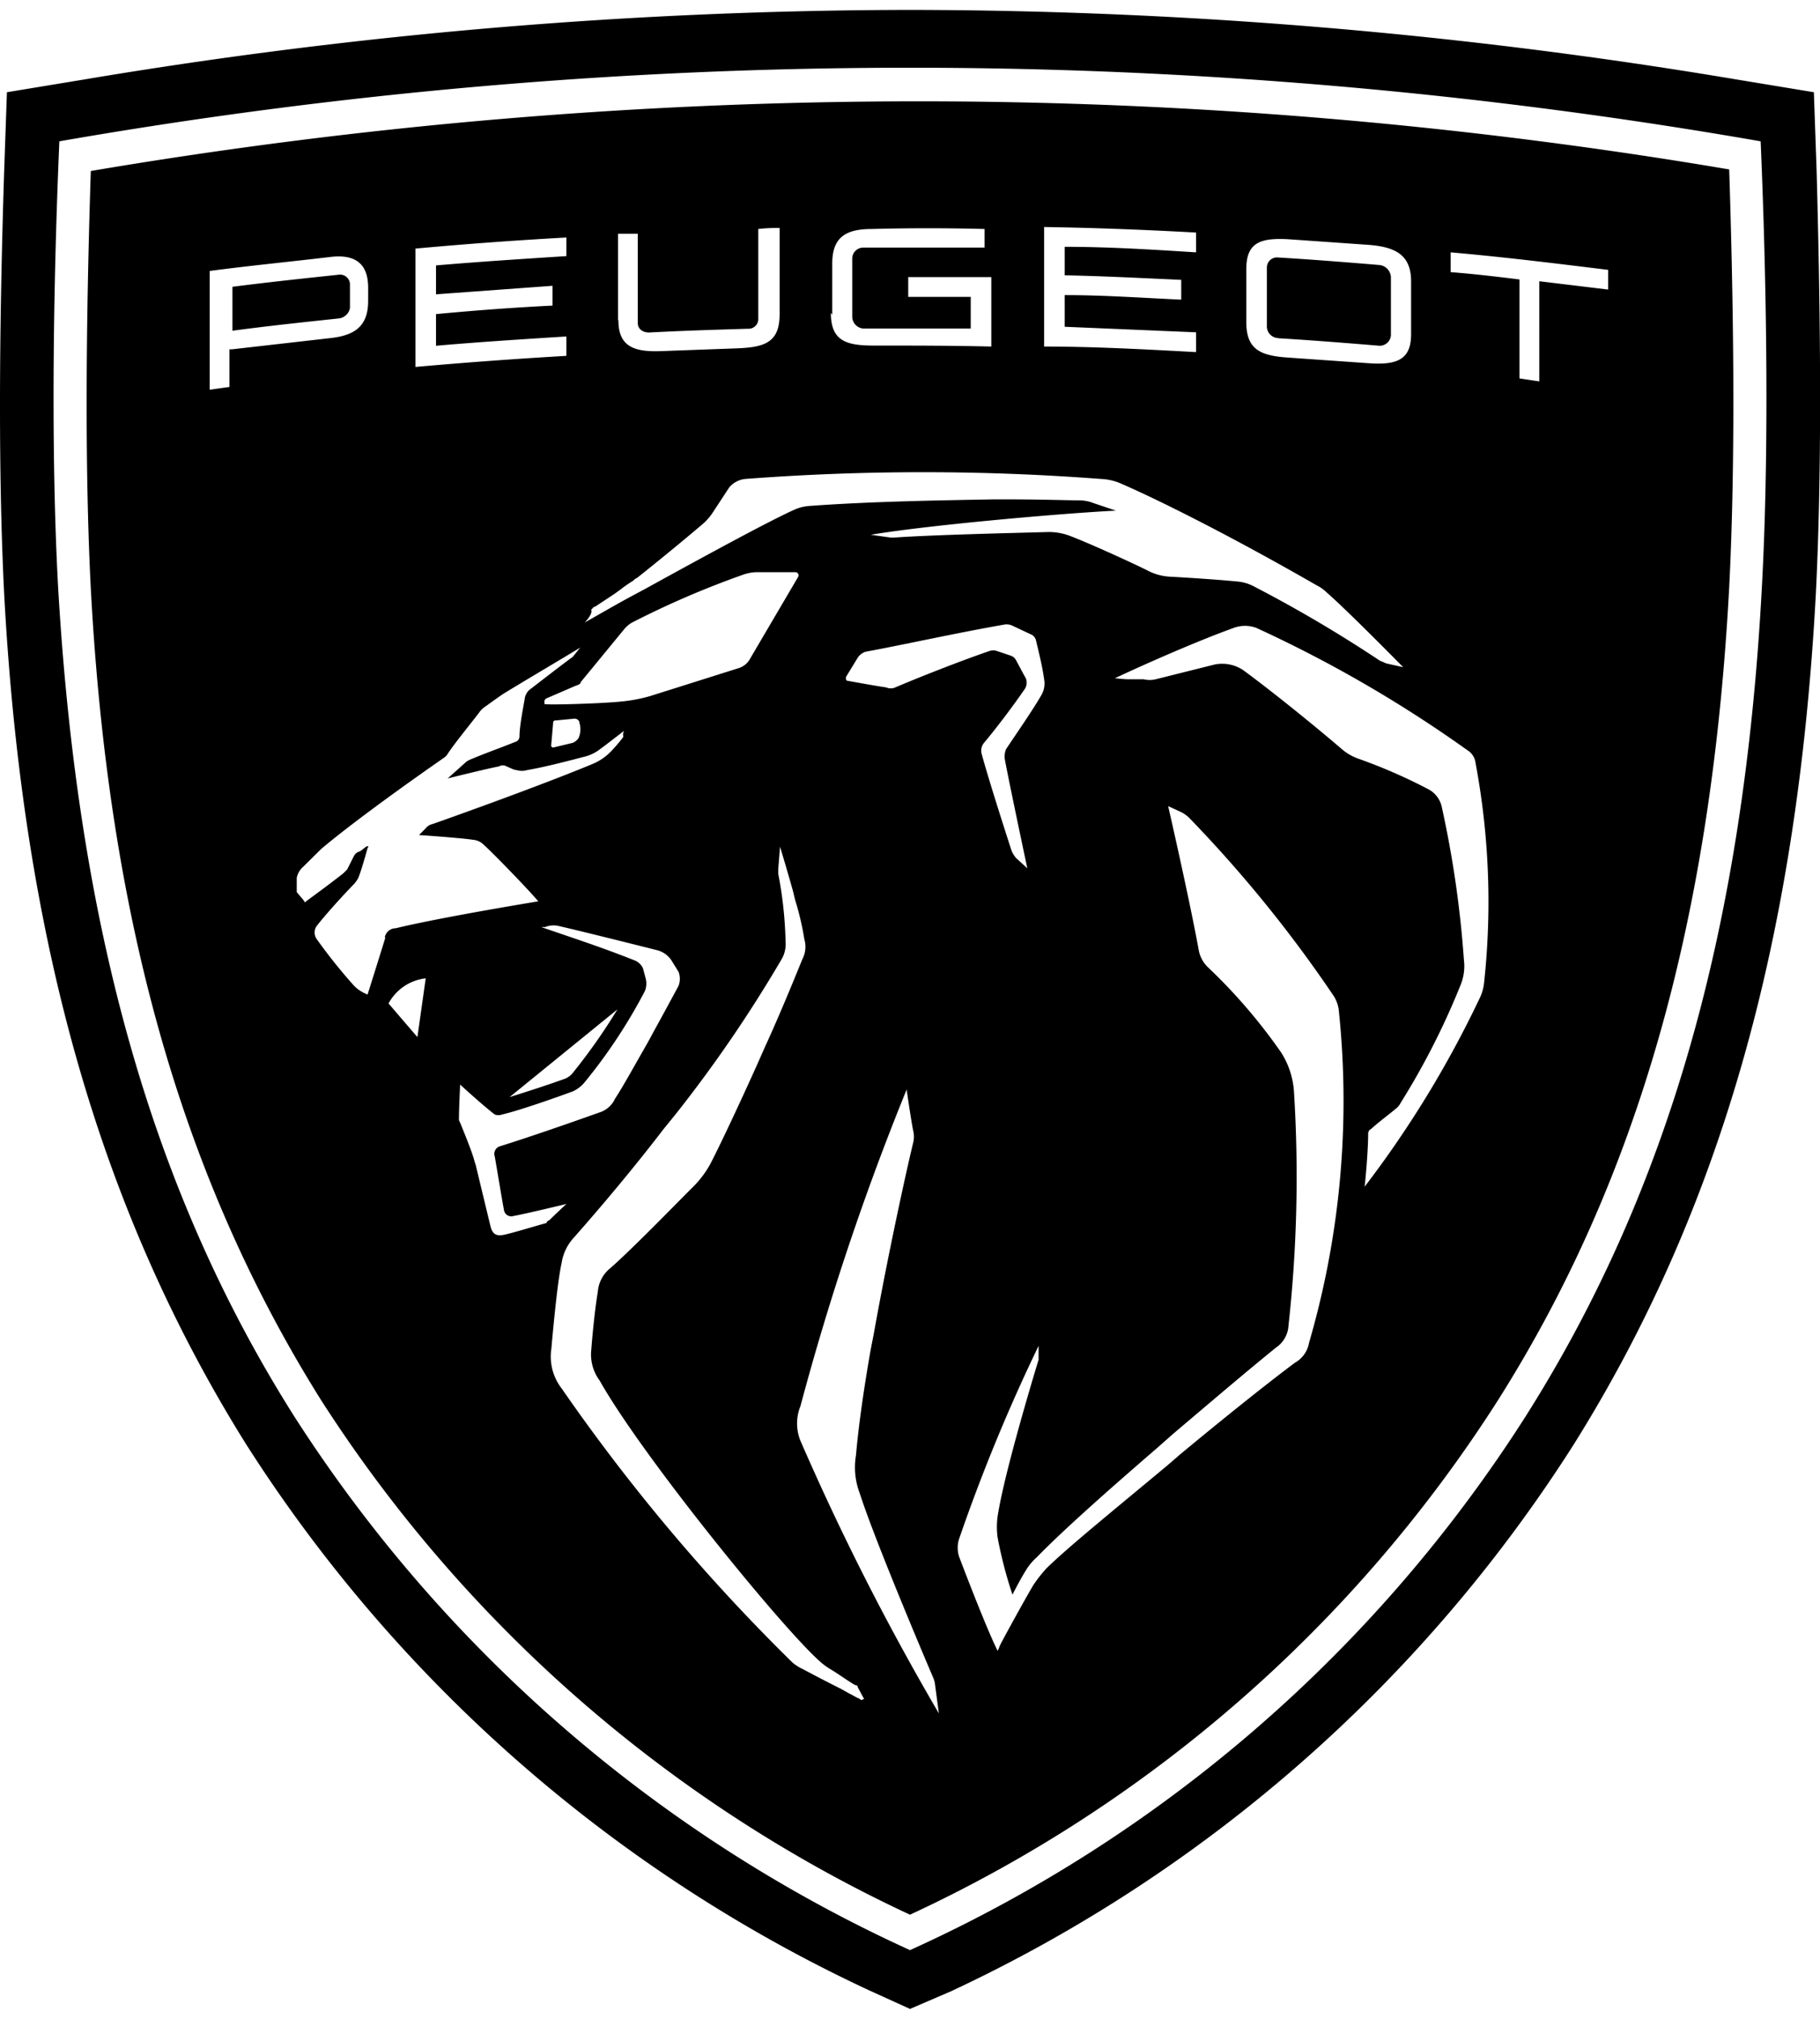 <svg id="logosvg.com" xmlns="http://www.w3.org/2000/svg" width="92" height="102" viewBox="0 0 92 102"><path id="black" d="M17.12,16.09c-1.79.19-3.58.38-5.37.62V14.49c1.79-.23,3.58-.42,5.37-.61a.5.5,0,0,1,.57.47v1.22A.65.65,0,0,1,17.12,16.09Zm47.49,1c1.69.1,3.44.24,5.13.38a.57.57,0,0,0,.57-.52V14a.65.65,0,0,0-.57-.61c-1.69-.14-3.44-.28-5.13-.38a.51.51,0,0,0-.57.52v3A.59.59,0,0,0,64.61,17.08Zm22.8-8.52c.28,8.66.28,15.59,0,21.1-.9,16.82-4.62,29.87-11.64,41A70.37,70.37,0,0,1,46,96.74a70.9,70.9,0,0,1-29.77-26c-7-11.16-10.74-24.21-11.64-41-.28-5.51-.28-12.39,0-21.1A250.89,250.89,0,0,1,46,5.12,245.58,245.58,0,0,1,87.41,8.56ZM63,16.28c0,1.41.75,1.7,2.16,1.79l4,.28c1.41.1,2.17-.14,2.17-1.46V14.21c0-1.37-.85-1.74-2.17-1.84l-4-.28C63.67,12,63,12.28,63,13.6ZM52.78,17.51c2.55,0,5.09.14,7.68.28v-1l-6.64-.28v-1.6c2,0,3.91.14,5.89.23v-1c-2-.09-3.91-.19-5.89-.23V12.47c2.21,0,4.43.14,6.64.28v-1c-2.54-.14-5.09-.24-7.68-.28ZM42,15.81c0,1.41.76,1.65,2.17,1.65,2,0,4,0,5.94.05V14c-1.42,0-2.83,0-4.2,0v1h3.16v1.6H43.64a.61.61,0,0,1-.56-.57v-3a.56.56,0,0,1,.56-.52h6.13v-.94c-1.89-.05-3.82-.05-5.7,0-1.32,0-2,.42-2,1.74v2.59Zm-10.74.38c0,1.36.85,1.6,2.17,1.55l3.81-.14c1.47-.05,2.17-.33,2.17-1.74V11.52a7.88,7.88,0,0,0-1.08.05v4.52a.49.49,0,0,1-.52.52c-1.65.05-3.34.1-5,.19-.33,0-.57-.19-.57-.47V11.81l-1,0v4.34ZM29.56,31.45c.75-.42,1.55-.89,2.35-1.32l.71-.38c3.16-1.74,6.27-3.43,7.54-4a2.29,2.29,0,0,1,.8-.19c3.16-.23,6.64-.28,9.28-.33h.61c1.79,0,3.11.05,3.72.05a2,2,0,0,1,.71.14l1.13.38c-2.83.14-9.66.75-12.39,1.22l1,.14h.19c2-.14,6-.23,7.77-.28a3,3,0,0,1,1.09.19c1,.38,3.06,1.32,3.91,1.74a2.75,2.75,0,0,0,1.22.33c.9.05,2.31.14,3.34.24a2.17,2.17,0,0,1,.81.23,68,68,0,0,1,6.4,3.77l.33.14.85.19s-2.78-2.83-3.86-3.77a2,2,0,0,0-.52-.37c-4.1-2.36-7.82-4.24-9.89-5.14a2.79,2.79,0,0,0-1-.23,118.63,118.63,0,0,0-18,0,1.22,1.22,0,0,0-.8.43l-.8,1.22a2.8,2.8,0,0,1-.52.61c-.89.76-2.4,2-3.34,2.74a.49.49,0,0,0-.19.14,5.74,5.74,0,0,0-.61.42l-.33.24-1,.66c-.1,0-.1.09-.19.14C30,31,29.56,31.45,29.56,31.45Zm21.29,6.41c.47-.71,1.37-2,1.79-2.74a1.15,1.15,0,0,0,.14-.8c-.09-.66-.28-1.41-.42-2a.46.46,0,0,0-.19-.24l-1-.47a.68.68,0,0,0-.42-.05h0c-2.45.43-5,1-7,1.37a.79.79,0,0,0-.38.28l-.61,1c0,.09,0,.19.1.19.51.09,1.55.28,1.93.33a.58.58,0,0,0,.47,0c1.22-.52,3.25-1.32,4.76-1.84a.59.59,0,0,1,.37,0l.71.24a.5.5,0,0,1,.24.19c.18.33.37.7.51.94a.59.59,0,0,1-.09.61c-.52.76-1.37,1.89-2,2.64a.62.62,0,0,0-.14.57c.33,1.22,1.13,3.72,1.51,4.89a1.38,1.38,0,0,0,.23.38l.57.52s-.9-4.24-1.13-5.47A1,1,0,0,1,50.85,37.86Zm-19.5-2.41a8,8,0,0,0,1.51-.28l4.47-1.41a1,1,0,0,0,.61-.52l2.41-4.1a.16.16,0,0,0-.14-.23l-2,0a2.28,2.28,0,0,0-.57.1,45.19,45.19,0,0,0-5.7,2.45,1.49,1.49,0,0,0-.42.37l-2.17,2.64c0,.1-.14.14-.28.19l-1.41.61c-.05,0-.14.1-.14.14l0,.15C27.39,35.64,30.36,35.55,31.35,35.45Zm-2.07,1a.27.27,0,0,0-.24-.14l-.94.09a.12.12,0,0,0-.14.14l-.1,1.14a.11.11,0,0,0,.1.09l1-.24a.7.7,0,0,0,.28-.23A1.1,1.1,0,0,0,29.28,36.49ZM21,18.54q3.82-.34,7.63-.56V17c-2.21.14-4.42.28-6.59.47v-1.6c2-.19,3.91-.33,5.89-.43v-1l-5.89.43V13.41c2.21-.19,4.43-.33,6.59-.47V12q-3.81.21-7.63.56Zm-9.28-.89,5-.57c1.23-.14,1.89-.61,1.89-1.88v-.66c0-1.23-.66-1.7-1.89-1.56-2,.24-4,.43-6.12.71v6l1-.14V17.65Zm7.73,29.72A.56.56,0,0,1,20,46.9c2.31-.56,7.21-1.36,7.21-1.36-.52-.62-2.26-2.41-2.78-2.88a.86.86,0,0,0-.52-.23c-.66-.1-2.73-.24-2.73-.24l.33-.33a.62.62,0,0,1,.37-.23c2.55-.9,6-2.17,8-3a2.78,2.78,0,0,0,1-.66,9,9,0,0,0,.61-.71.16.16,0,0,0,0-.14,1.24,1.24,0,0,1,.05-.19s-.85.66-1.18.9a2.14,2.14,0,0,1-.89.42c-.71.19-2,.52-2.83.66a.92.92,0,0,1-.52,0c-.14,0-.38-.14-.52-.19a.36.36,0,0,0-.37,0c-.71.14-2.6.61-2.6.61l.95-.85a1.45,1.45,0,0,1,.28-.14c.66-.28,1.46-.56,2.17-.85a.29.29,0,0,0,.23-.28c0-.52.19-1.46.28-2a.89.89,0,0,1,.19-.33c.43-.33,1.89-1.46,2.22-1.69l0,0,.38-.47h0c-1,.61-2.92,1.74-3.91,2.35-.42.29-.61.43-1,.71l-.14.14c-.23.33-1.32,1.65-1.65,2.17a.63.63,0,0,1-.18.19C19,40.68,17,42.24,16.23,42.9l-.9.89a1,1,0,0,0-.33.57c0,.19,0,.37,0,.52s0,.14,0,.18.33.38.38.48.09,0,.09,0c.52-.38,1.23-.9,1.89-1.42l.19-.19.33-.66a.5.5,0,0,1,.23-.23c.1,0,.28-.19.43-.28l.09,0h0l-.05.09c-.09.33-.33,1.18-.47,1.51a1.57,1.57,0,0,1-.19.28c-.51.52-1.46,1.56-1.93,2.17a.58.58,0,0,0,0,.61,27,27,0,0,0,1.84,2.31,1.69,1.69,0,0,0,.38.33,2.27,2.27,0,0,0,.37.19S19.29,48,19.48,47.37Zm6.31,8.06c.9-.28,2.07-.66,2.83-.94a1,1,0,0,0,.33-.24A29.61,29.61,0,0,0,31.21,51Zm-4.24-6a2.45,2.45,0,0,0-1.88,1.27l1.46,1.7Zm6.22,12.25c.33-.33.89-.85.89-.85s-1.93.47-2.68.61a.37.37,0,0,1-.47-.28c-.1-.52-.38-2.22-.47-2.73a.4.4,0,0,1,.28-.52c1.22-.38,3.3-1.09,5-1.7a1.29,1.29,0,0,0,.8-.7c.38-.57,1-1.7,1.65-2.83l.33-.61c.47-.85.9-1.65,1.23-2.26a1,1,0,0,0,0-.71l-.38-.61a1.25,1.25,0,0,0-.66-.47c-1.7-.43-4-1-5-1.23a1.16,1.16,0,0,0-.71.05l-.19,0c1.65.57,3,1,4.76,1.7a.78.78,0,0,1,.38.38l.14.52a1,1,0,0,1-.05.65,27,27,0,0,1-3.06,4.62,1.69,1.69,0,0,1-.57.43c-1,.37-2.82,1-3.58,1.17a.53.53,0,0,1-.37,0c-.57-.43-1.75-1.51-1.75-1.51S23.2,56,23.2,56.51a.27.27,0,0,0,.05.19c.19.47.56,1.37.7,1.84a3.4,3.4,0,0,0,.1.33c.19.8.75,3.11.75,3.11.1.37.28.47.61.42s1.7-.47,2.22-.61C27.63,61.74,27.67,61.69,27.77,61.65ZM43.69,85.86l-.33-.61s0-.1-.09-.1-.94-.61-1.27-.8a3.35,3.35,0,0,1-.57-.42c-2-1.79-9-10.41-11.12-14.18a2.2,2.2,0,0,1-.42-1.56c.05-.7.19-2.12.33-2.92a1.69,1.69,0,0,1,.66-1.22C32.06,63,34,61,35,60a5.07,5.07,0,0,0,.9-1.18c.47-.9,1.46-3,2.4-5.09l.33-.75c.8-1.74,1.51-3.49,1.93-4.52a1.34,1.34,0,0,0,.1-1,14.12,14.12,0,0,0-.47-2l-.1-.42c-.33-1.18-.66-2.26-.66-2.26l-.09,1.13v.24a20.14,20.14,0,0,1,.37,3.43,1.52,1.52,0,0,1-.18.85,67.91,67.91,0,0,1-5.42,7.92l-.57.7C32,59.06,30.36,61,29,62.54a2.42,2.42,0,0,0-.61,1.27c-.19.85-.38,2.78-.52,4.34a2.63,2.63,0,0,0,.52,2A95.63,95.63,0,0,0,40.06,84a2.3,2.3,0,0,0,.52.33c.43.23,1.23.65,1.93,1l.43.24c.19.09.33.19.47.24l.14.09C43.69,85.81,43.69,85.86,43.69,85.86Zm3.77.71-.19-1.42a1.25,1.25,0,0,0-.09-.37c-.47-1.09-3-7.07-3.72-9.33a3.67,3.67,0,0,1-.19-1.93c.14-1.6.42-3.49.75-5.37l.14-.71c.8-4.47,1.79-8.86,2-9.7a1.3,1.3,0,0,0,0-.62c-.1-.47-.33-2.07-.33-2.07h0a134.15,134.15,0,0,0-5.37,16,2.33,2.33,0,0,0,0,1.74A128.81,128.81,0,0,0,47.46,86.57ZM67.67,51a1.76,1.76,0,0,0-.24-.66,65.84,65.84,0,0,0-7.3-9,1.59,1.59,0,0,0-.47-.33l-.61-.28s1.08,4.71,1.55,7.3a1.6,1.6,0,0,0,.47.85,27.8,27.8,0,0,1,3.68,4.28,4.17,4.17,0,0,1,.66,2A68.86,68.86,0,0,1,65.13,67a1.42,1.42,0,0,1-.62,1.08c-1.46,1.18-3.29,2.74-5.18,4.34l-.85.75c-2.4,2.07-4.75,4.15-6.07,5.51a2.81,2.81,0,0,0-.52.61c-.33.52-.71,1.28-.71,1.28a21.74,21.74,0,0,1-.75-2.88,3.91,3.91,0,0,1,0-1.08c.33-2.17,1.84-7.16,2.07-7.91,0,0,0-.15,0-.19V68a89.26,89.26,0,0,0-4,9.7,1.45,1.45,0,0,0,0,1c.38,1,1.41,3.67,1.93,4.71a1.55,1.55,0,0,0,.1-.24l.09-.18c.38-.71,1.13-2.08,1.6-2.88a6.89,6.89,0,0,1,.66-.85c1-1,3.54-3.06,6.13-5.22l.66-.57c2.16-1.79,4.33-3.53,5.79-4.62a1.43,1.43,0,0,0,.71-1A43.73,43.73,0,0,0,67.67,51Zm6.92-12.44a.88.88,0,0,0-.42-.66,65,65,0,0,0-10.65-6.17,1.63,1.63,0,0,0-1.17,0h0c-1.42.51-3.68,1.46-6,2.54h0c.1,0,.42.05.71.05l.28,0c.19,0,.33,0,.47,0a1.31,1.31,0,0,0,.61,0l3-.75a1.92,1.92,0,0,1,1.41.28c1.37,1,3.58,2.78,5,4a2.59,2.59,0,0,0,.8.47,27.12,27.12,0,0,1,3.58,1.56,1.33,1.33,0,0,1,.66.84A53.16,53.16,0,0,1,74,48.5a2.53,2.53,0,0,1-.19,1.32,37.68,37.68,0,0,1-3,5.89.9.9,0,0,1-.28.33c-.28.24-.85.66-1.22,1a.26.26,0,0,0-.15.24c0,.84-.14,2.4-.18,2.68v0a53.25,53.25,0,0,0,5.79-9.47,2.43,2.43,0,0,0,.24-.75A38,38,0,0,0,74.59,38.56Zm6.74-24.92c-2.68-.33-5.37-.66-8-.89v1c1.17.09,2.35.23,3.48.37v5l1,.15V14.21l3.48.42v-1ZM91.79,30c-.94,17.52-4.85,31.19-12.25,43a74.78,74.78,0,0,1-31.47,27.61L46,101.5l-2.07-.94A74.78,74.78,0,0,1,12.46,73C5.06,61.18,1.15,47.51.21,30c-.28-5.61-.28-12.58,0-21.34l.14-4,4-.66A254.33,254.33,0,0,1,46,.5,254.33,254.33,0,0,1,87.69,4l4,.66.14,4C92.07,17.46,92.07,24.43,91.79,30ZM89,7.14a250.5,250.5,0,0,0-86,0C2.75,13,2.52,22,2.94,29.71c1,17.1,4.71,30.43,11.92,41.83A72.82,72.82,0,0,0,46,98.53a72.2,72.2,0,0,0,31.14-27c7.21-11.4,11-24.69,11.92-41.83C89.48,22,89.25,13,89,7.14Z"/></svg>